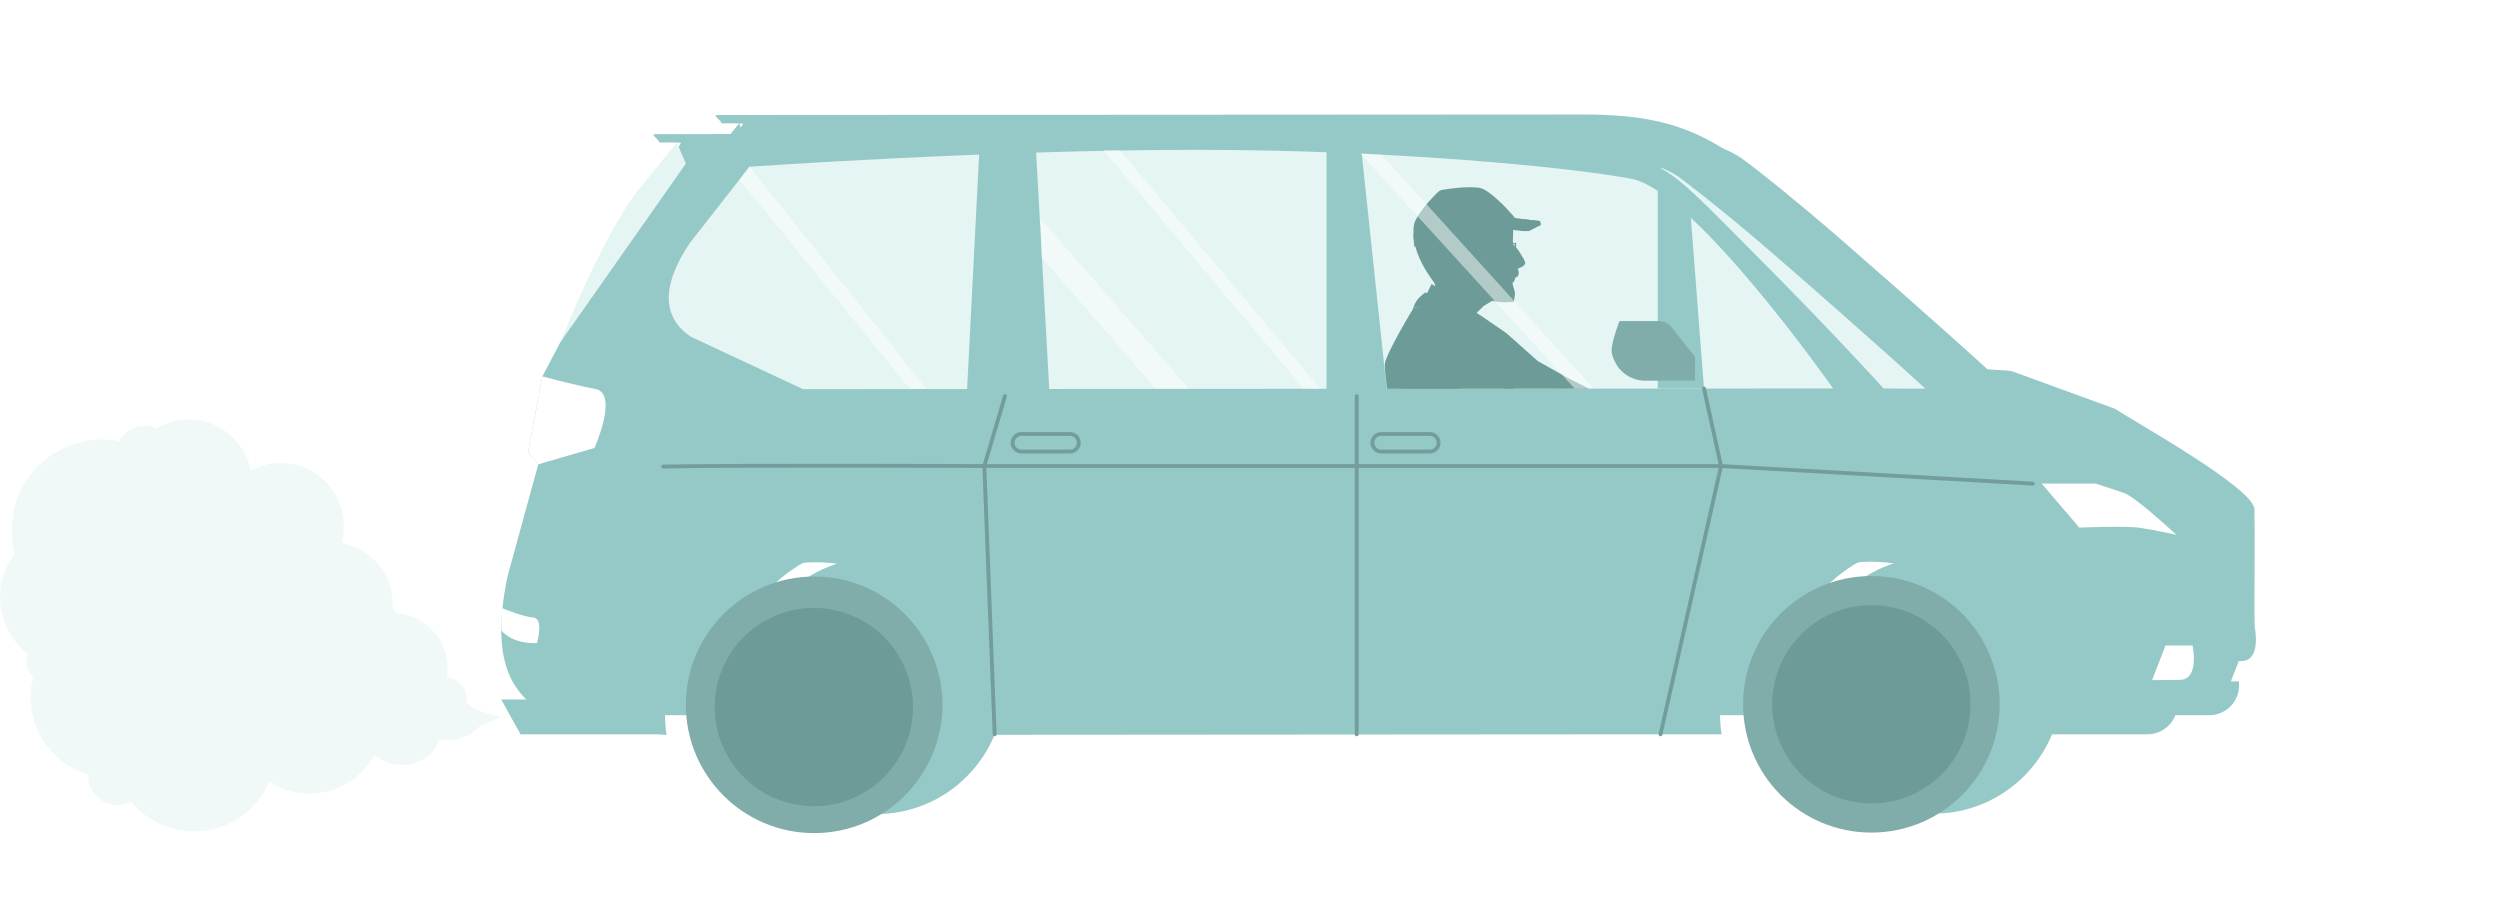 <?xml version="1.0" encoding="utf-8"?>
<!-- Generator: $$$/GeneralStr/196=Adobe Illustrator 27.6.0, SVG Export Plug-In . SVG Version: 6.00 Build 0)  -->
<svg version="1.1" id="b" xmlns="http://www.w3.org/2000/svg" xmlns:xlink="http://www.w3.org/1999/xlink" x="0px" y="0px"
	 viewBox="0 0 1450 530.2" style="enable-background:new 0 0 1450 530.2;" xml:space="preserve">
<style type="text/css">
	.st0{filter:url(#d);}
	.st1{fill:#95C9C7;}
	.st2{opacity:0.56;fill:#E5F5F3;enable-background:new    ;}
	.st3{fill:#80ACAA;}
	.st4{fill:#FFFFFF;}
	.st5{fill:#E5F5F3;}
	.st6{fill:none;stroke:#729D9B;stroke-width:2.24;stroke-linecap:round;stroke-linejoin:round;}
	.st7{fill:none;stroke:#729D9B;stroke-width:2.24;stroke-miterlimit:10;}
	.st8{fill:#6D9B98;}
	.st9{opacity:0.47;fill:#FFFFFF;enable-background:new    ;}
	.st10{clip-path:url(#SVGID_00000024685798261531086350000007380928142319485361_);}
	.st11{fill:none;}
	.st12{opacity:0.74;fill:#6D9B98;enable-background:new    ;}
</style>
<filter  data-name="drop-shadow-1" filterUnits="userSpaceOnUse" height="527" id="d" width="1393" x="-24.13" y="-71.52">
	<feOffset  dx="36" dy="-11"></feOffset>
	<feGaussianBlur  result="e" stdDeviation="20"></feGaussianBlur>
	<feFlood  flood-color="#000" flood-opacity=".2"></feFlood>
	<feComposite  in2="e" operator="in"></feComposite>
	<feComposite  in="SourceGraphic" operator="over"></feComposite>
</filter>
<g id="c">
	<g class="st0">
		
			<ellipse transform="matrix(0.707 -0.707 0.707 0.707 -150.782 453.639)" class="st1" cx="472.2" cy="408.8" rx="74.4" ry="74.4"/>
		<circle class="st1" cx="1085.4" cy="408.5" r="74.4"/>
		<path class="st1" d="M1271.7,374.4L1271.7,374.4l-0.1-8.4c0-21.6,0.2-44.4,0-59.6c-0.2-12.3-70.7-51.4-80.9-58.3l-56.5-20.6
			c-1.9-0.9-4-1.4-6.1-1.6l-11.4-0.7l-0.2-0.2c-2.5-2.3-31.4-28.7-85.3-75.6c-12.9-11.2-24.2-20.6-33.3-28l-0.1-0.1
			c0,0-0.1-0.1-0.1-0.1c-14.9-12.1-23.7-18.5-23.7-18.5c-4.2-2.8-8.3-4.7-10.1-5.3c-22.3-13.7-43.4-20.2-83.2-20l-499,0.3h-0.5
			c-4.7,0-0.9,1,1.5,4.9c0,0,5-0.2,10,0l2.4,0.1l-1.4,2.3l-1-2.4l0,0l-21.4,26.2c-21.4,26.2-46.2,89.6-46.2,89.6l0.1-0.2l-0.1,0.2
			l-10.4,19.8c0,0,0,0,0,0l-8.3,43.9l5.9,7.1l0,0l0,0l-17.7,64.5l0,0c-1.4,6.8-2.5,13.2-3.1,19c-0.3-0.1-0.5-0.2-0.5-0.2v6.3
			c-1.3,22.3,4,36.9,14.3,46.8h-14.5l11.1,20.2h80.8l2.8,0.3h0.9c-0.6-4.1-0.9-8.3-0.9-12.5c0-48.4,39.2-87.6,87.6-87.6
			s87.6,39.2,87.6,87.6c0,4.2-0.3,8.4-0.9,12.5l403.3-0.3h0l0,0l0,0h35.2c-0.6-4.1-0.9-8.3-0.9-12.5c0-48.4,39.2-87.6,87.6-87.6
			s87.6,39.2,87.6,87.6c0,4.2-0.3,8.4-0.9,12.5h73.6c9.6,0,17.3-7.6,17.3-17v-2.6h-4.7l4.6-11.8l1.3,0
			C1276,394.6,1271.7,374.4,1271.7,374.4z"/>
	</g>
	<g>
		<path class="st2" d="M0,346.4c0-9.5,3.2-18.2,8.6-25.1c-1.2-4.4-1.8-9.1-1.8-13.9c0-29,23.5-52.5,52.5-52.5c3.4,0,6.8,0.3,10,1
			c2.7-5.3,8.2-8.9,14.5-8.9c2.4,0,4.7,0.5,6.8,1.5c5.5-3.3,11.9-5.2,18.8-5.2c17.9,0,32.8,12.7,36.1,29.6
			c5.2-2.8,11.1-4.4,17.3-4.4c20.2,0,36.6,16.4,36.6,36.6c0,3-0.4,5.9-1.1,8.7c0.4,0.5,0.9,1,1.2,1.5c16.1,3.3,28.3,17.6,28.3,34.8
			c0,0.8,0,1.6-0.1,2.4c0.8,1.1,1.6,2.1,2.4,3.2c16.5,1.2,29.5,15,29.5,31.8c0,1.8-0.2,3.6-0.5,5.3c0,0,0.1,0.1,0.1,0.1
			c6.4,0.4,11.4,5.7,11.4,12.1c0,0.7-0.1,1.3-0.2,2c4.7,5.9,20,8.9,20,8.9l-12.5,5.6c0,0-5.6,7.8-19.4,8c-1.4,0-2.7-0.2-3.9-0.6
			c-2.2,8.4-11,14.8-21.5,14.8c-6.2,0-11.7-2.2-15.7-5.7c-0.1,0-0.2,0-0.3,0.1c-7.3,13.2-21.4,22.2-37.6,22.2
			c-8.6,0-16.6-2.5-23.3-6.9c-7.2,16.9-24,28.8-43.6,28.8c-14.7,0-27.8-6.7-36.5-17.2c-2.4,1.3-5.1,2-8,2c-9.3,0-16.9-7.6-16.9-16.9
			c0-0.3,0-0.6,0-0.9c-19.4-5.7-33.5-23.6-33.5-44.9c0-4.2,0.5-8.2,1.6-12c-2.5-1.9-4.1-4.8-4.1-8.1c0-1.7,0.4-3.2,1.1-4.6
			C6.6,372,0,360,0,346.4z"/>
		<path class="st1" d="M294.5,333.8l17.7-64.5l-5.9-7.1l8.3-43.9l10.4-19.8l70-115.7l-2.4-0.1c-5-0.2-10,0-10,0
			c-2.4-3.9-6.1-4.9-1.5-4.9h0.5l499.1-0.3c58.4-0.3,76.5,13.8,117.1,43.9l118.9,103.9l11.4,0.7c2.1,0.1,4.2,0.7,6.1,1.6l56.5,20.6
			c10.2,6.9,80.7,46,80.9,58.3c0.2,15.2,0,37.9,0,59.6v20.9c0,4.1-3.4,7.5-7.6,7.5h-1.3l-4.6,11.8h4.7v2.6c0,9.4-7.8,17-17.3,17
			h-73.6c0.6-4.1,0.9-8.3,0.9-12.5c0-48.4-39.2-87.6-87.6-87.6s-87.6,39.2-87.6,87.6c0,4.2,0.3,8.4,0.9,12.5h-35.2l-403.3,0.3
			c0.6-4.1,0.9-8.3,0.9-12.5c0-48.4-39.2-87.6-87.6-87.6s-87.6,39.2-87.6,87.6c0,4.2,0.3,8.4,0.9,12.5h-0.9l-51.4-5.8
			C300.3,411.4,282.4,390.5,294.5,333.8L294.5,333.8z"/>
		<circle class="st3" cx="472.2" cy="408.8" r="74.4"/>
		<circle class="st3" cx="1085.4" cy="408.5" r="74.4"/>
		<path class="st4" d="M1262.3,310.2c0,0-23.4-21.8-30.2-24.2c-6.8-2.4-16.7-5.5-16.7-5.5h-31.2l21.8,25.5c0,0,26.5-1,34.3,0
			C1248.3,307.1,1262.3,310.2,1262.3,310.2L1262.3,310.2z"/>
		<path class="st5" d="M1116.6,225.3c0,0-29-26.7-85.5-75.8c-34.4-29.9-57.2-46.7-57.2-46.7c-6.6-4.5-13.1-6.6-10.3-5
			c13.5,7.6,24.5,19.8,60.9,56.3c40.4,40.7,68,71.2,68,71.2C1092.6,225.3,1116.8,225.6,1116.6,225.3L1116.6,225.3z"/>
		<path class="st5" d="M1063.2,225.3c0,0-80.4-114.7-117-121.6c-36.6-6.9-139.6-16.8-251.4-16.8c-118.3-0.1-260.1,9.8-260.1,9.8
			l-34.4,44c-14,20.5-19,41.4,0.2,54.5l65.2,30.5L1063.2,225.3L1063.2,225.3z"/>
		<polygon class="st1" points="980,117.4 988.3,225.3 961.5,225.3 961.5,108.5 		"/>
		<polygon class="st1" points="789.6,87.1 804.5,227.6 769.4,227.6 769.4,85.9 		"/>
		<polygon class="st1" points="600.5,80.4 608.9,231.6 560.5,234 568,87.5 		"/>
		<polyline class="st6" points="988.3,225.3 998.2,270.3 963.1,425.9 		"/>
		<polyline class="st6" points="786.9,229.7 786.9,267 786.9,425.9 		"/>
		<polyline class="st6" points="582.9,229.7 570.9,270.3 576.9,425.9 		"/>
		<path class="st5" d="M392.6,82.7l5.2,12.2L325,198.5c0,0,24.9-63.4,46.2-89.6L392.6,82.7L392.6,82.7z"/>
		<path class="st4" d="M314.6,218.3c0,0,17,4.7,30.7,7.3c13.7,2.6-0.5,34.2-0.5,34.2l-32.6,9.5l-5.9-7.1L314.6,218.3L314.6,218.3z"
			/>
		<path class="st3" d="M939.3,186.2h22.5c3.1,0,6.1,1.4,8,3.9l13.3,16.9v13.8h-28.9c-7.3,0-14.1-4.1-17.4-10.7
			c-1.2-2.4-2.1-4.8-2.1-6.6C934.8,197.7,939.3,186.2,939.3,186.2L939.3,186.2z"/>
		<path class="st4" d="M1271.7,374.4H1256l-7.8,20.1l15.8-0.2C1276,394.6,1271.7,374.4,1271.7,374.4L1271.7,374.4z"/>
		<path class="st6" d="M1179,280.5l-180.7-10.2H570.9c0,0-140-0.6-186.2,0.3"/>
		<path class="st7" d="M829.3,261.9h-28.2c-2.8,0-5.1-2.3-5.1-5.1l0,0c0-2.8,2.3-5.1,5.1-5.1h28.2c2.8,0,5.1,2.3,5.1,5.1l0,0
			C834.4,259.6,832.1,261.9,829.3,261.9z"/>
		<path class="st7" d="M620.6,261.9h-28.2c-2.8,0-5.1-2.3-5.1-5.1l0,0c0-2.8,2.3-5.1,5.1-5.1h28.2c2.8,0,5.1,2.3,5.1,5.1l0,0
			C625.7,259.6,623.4,261.9,620.6,261.9z"/>
		<circle class="st8" cx="1085.4" cy="408.5" r="57.5"/>
		
			<ellipse transform="matrix(0.16 -0.987 0.987 0.16 -8.281 810.545)" class="st8" cx="472.2" cy="410.1" rx="57.5" ry="57.5"/>
		<polygon class="st9" points="649.6,87.2 765.6,225.3 756,225.3 640.1,87.2 		"/>
		<polygon class="st9" points="603.6,127 689.5,225.3 670.2,225.3 604.3,149.4 		"/>
		<polygon class="st9" points="434.7,96.6 537.3,225.6 527.8,225.6 428.8,104.2 		"/>
		<path class="st4" d="M290.9,352.6c0,0,12,5,18.4,5.6s2.1,14.8,2.1,14.8c-15.5,0.4-20.6-7.4-20.6-7.4V352.6z"/>
		<g>
			<defs>
				<path id="SVGID_1_" d="M1107.4,225.3c0,0-124.5-114.7-161.2-121.6c-36.6-6.9-139.6-16.8-251.4-16.8
					c-118.3-0.1-260.1,9.8-260.1,9.8l-34.4,44c-9.5,21.2-9.6,34.1,9.6,47.1l55.8,37.9L1107.4,225.3L1107.4,225.3z"/>
			</defs>
			<clipPath id="SVGID_00000098921039376651526140000004846827191470592408_">
				<use xlink:href="#SVGID_1_"  style="overflow:visible;"/>
			</clipPath>
			<g style="clip-path:url(#SVGID_00000098921039376651526140000004846827191470592408_);">
				<g>
					<polyline class="st8" points="916.6,270.5 990.7,254.3 1005.2,260 1021,288.1 1004.2,313.8 995.6,305.2 985.7,286.3 
						955.4,295.7 901.8,297.1 893.6,292.9 904.9,275.6 916.6,270.5 					"/>
					<polygon class="st8" points="899.6,288.3 976.2,289 990.1,292.9 1006.2,303.7 997.9,323.8 994.4,326.1 983.7,319.1 
						884.6,319.1 891.9,291.9 					"/>
					<polygon class="st8" points="859.7,183.6 873.8,193.3 891.9,209.4 910,219.6 960.9,245 967.4,261.7 925.6,245.8 905.9,247 
						874.1,229.2 859.5,191.5 					"/>
					<path class="st8" d="M859.7,183.6c0,0,17.6,34.8,19.2,43.3c1.6,8.4,19.2,33.1,19.2,33.1l18.4,10.6c0,0-29.9,32-31.1,48.6
						l-33-0.5l-14.5-23.5l-26.3-63.3l8.2-53.6c0,0,11.9-0.7,25.7,4.4C859.5,187.9,859.7,183.6,859.7,183.6L859.7,183.6z"/>
					<path class="st8" d="M929.9,285c-1.8,6.6-7.4,11-10.3,10.2s-2.8-8.1-1-14.7s6.8-7.3,9.4-8.8c1.5-0.9,2.7-0.6,2.7-0.6
						C932.2,273.1,931.2,280.3,929.9,285L929.9,285z"/>
					<g>
						<path class="st8" d="M939.2,280c0,0,5.8,2.1,10.8,3.2c2.5,0.6,3.7,0.8,3.7,0.8s0.1,1.6-0.8,2s-14-3-14-3L939.2,280L939.2,280z
							"/>
						<path class="st8" d="M929.5,275.7l24.1,10.6l10.7,11.1c0,0-1.8,1-2.6,0.8c-2-0.5-5.7-2.3-5.7-2.3l-5.5-4.9l-4.9-1.8l-3.9-4
							L929.5,275.7L929.5,275.7z"/>
						<path class="st8" d="M929.5,275.7l17.7,9.8l9,6.3l2.8,9.2c0.2,0.6-0.3,1.1-0.9,0.9c0,0-1.8-0.5-2.3-0.9c-2.1-1.8-2.5-4-2.5-4
							l-8.9-1.1c0,0-10.8,0.6-16.9-2.7c-9.9-5.3-17.4-3.2-17.4-3.2l2.2-17.8L929.5,275.7L929.5,275.7z"/>
						<path class="st8" d="M929.5,275.7l24.1,10.6l1.9,2.7l8.6,10.5c0,0-0.9,1.5-2.5,1.3s-10.2-9-10.2-9l-5.7-2.6l-17.6-9.3
							L929.5,275.7L929.5,275.7z"/>
						<polyline class="st8" points="943,289.1 955,291.7 958.2,298.4 						"/>
						<line class="st11" x1="944" y1="284.3" x2="955.4" y2="289"/>
					</g>
					<path class="st8" d="M945.8,285c0,0,0.2,1.8,0,2.7s-0.6,1.9-0.6,1.9l1.2,0.3c0,0,0.6-1.4,0.7-2c0.1-0.6,0-2.3,0-2.3L945.8,285"
						/>
					<path class="st8" d="M826,175.6L826,175.6l22.8,7.3l2.2,0.7l1,2.3l8.5-8.4l5.2-3.2c3.2,0.5,7.2,0.1,8-0.1c1.4-0.3,3-1.4,4-3.5
						c1-2.2-0.5-6.4-0.5-6.4l0.9-1.1c0.5-0.6,0.7-1.4,0.5-2.2l1-0.5c0.5-0.1,1-0.6,1-1.1c0.3-2.1-0.4-3.5-0.4-3.5s4.3-1.5,4.4-3.1
						s-1.6-3.6-2.9-6c-1.2-2.3-3.4-4.2-3.4-4.2c-1.7-1.5-0.1-6.7-0.9-10.8c-2-10.3-14.2-24.6-31.9-21.1c-17.8,3.6-23,15.7-23.1,24.4
						c0,7.1,0.6,14.7,6.9,23.7c2.3,3.3,4.6,8.3,1.9,11.3C828.6,173.1,826.2,175.4,826,175.6L826,175.6z"/>
					<polygon class="st8" points="865.3,138.5 871.1,139.1 876.1,140.8 876.5,137.1 870.6,136 					"/>
					<path class="st8" d="M880.2,155.9c-3,0.4-4.5-0.7-4.5-0.7l1-2.4l2.3,0.7"/>
					<path class="st8" d="M871.8,143.2c0,1,0.5,1.8,1.2,1.8s1-0.8,1-1.9c0-1-0.3-1.8-1-1.8S871.8,142.2,871.8,143.2z"/>
					<path class="st8" d="M875.1,141.8c0,0-3.1-2.3-4.4,2.1"/>
					<path class="st8" d="M850.9,146.7c0,0,2.3,0.3,2.3,3.3c0,1.8-2.3,2.3-0.5,5"/>
					<path class="st8" d="M855.2,157.6c0,0-0.8,1-1.7,1.2c-2.4,0.5-4.7-2.4-4.7-2.4"/>
					<polygon class="st8" points="859.5,187.9 859.7,183.6 830.3,164.7 827,171.5 859.5,191.5 					"/>
					<path class="st8" d="M826.8,169.6c0,0,20.9,11.4,27.4,16.1c6.5,4.7,12.2,14.4,12.2,14.4s-7.8-12.2-26.1-18.2
						c-10-3.3-20.4-3.6-20.4-3.6C820.9,173.2,826.8,169.6,826.8,169.6L826.8,169.6z"/>
					<path class="st8" d="M820,178.4c0,0-16.2,26.6-16.8,32.8s9.6,75.6,9.6,75.6l40.4,8.9l66.4-0.5c0,0-1.2-17.3,3.8-20.8
						c5.1-3.6,7.3-3.4,7.3-3.4l-66.6-6c-2.1-0.2-4.8-2.3-5.4-4.3l-14-41.9L820,178.4L820,178.4z"/>
					<path class="st8" d="M880.2,155.9c0,0-0.6,0.5-3.9,0.1c-1.4-0.2-7.7,3.4-7.7,3.4s-7-2.2-7.8-2.9c-3.7-3.6-3.5-14.9-3.5-15.9
						c0.1-6.9,2.6-11.3,2.6-11.3s10-3.7,13.5-2.4c3.6,1.3,3.3-6.2-7.8-12.4c-11-6.2-13.1-5.1-24.6-3.3
						c-11.5,1.8-16.8,10.6-20.2,22.6c-3.4,12.1,11.2,30.3,11.2,30.3l10.3-0.4c1-3.3,6.7-7.2,6.7-7.2s-1.9-2.8-2.5-7.2
						c-0.9-7,8.3-7.4,9.5,1.4l-0.6,16.5c0,0,3.1,4.3,8.3,6.6c5.2,2.3,14.3,1.3,14.3,1.3s0.7-3.8,0.7-5c0-0.7-0.7-2.8-0.7-2.8
						s-3.6-0.6-4.4-1.6c-0.8-1-2.2-4.2-1.7-4.7c1-0.9,6.7,0.1,6.7,0.1C882.3,160.1,880.2,155.9,880.2,155.9L880.2,155.9z"/>
					<path class="st8" d="M833.9,111.5c0.8-0.8,1.8-1.3,2.8-1.4c3.9-0.7,13.8-2.1,21.2-1.2c6.9,0.9,21,17.7,21,17.7
						s-16.5,2.1-30.8,6.5c-12.8,3.9-27.8,10.1-27.8,10.1s-1.1-10.4,0-13.7C822.6,123,830.8,114.5,833.9,111.5L833.9,111.5z"/>
					<path class="st8" d="M879,126.6l14.2,1.6l0.5,2.3l-6.9,3.5h-3c0,0-4.8,0-25.3-3.7C853.2,129.4,879,126.6,879,126.6L879,126.6z"
						/>
					<path class="st8" d="M820.5,135.1c0.3-0.2,0.7,0,0.7,0.4c0.2,1,0.5,3,0.7,3.6c0.3,0.9-1.8,1.4-1.8,1.4s-0.3-3.8-0.2-4.9
						C819.9,135.4,820.2,135.3,820.5,135.1L820.5,135.1z"/>
					<g>
						<path class="st12" d="M879.2,146.2c-0.4,3-1.1,5.4-1.5,5.3s0.1-2.7,0.5-5.7c0.4-3,0.5-5.2,0.9-5.1S879.5,143.2,879.2,146.2
							L879.2,146.2z"/>
						<path class="st8" d="M878.8,148.2c-0.4,1.9-1,3.4-1.3,3.4c-0.5-0.1,0.1-2.7,0.5-5.7c0.4-3,0.5-5.2,0.9-5.1
							c0.2,0,0.3,0.4,0.4,1"/>
					</g>
					<path class="st8" d="M846.2,148.5c0,0-1.2,3.1-0.8,4.4c0.2,0.6-0.8,1.7-0.8,1.7s-0.5-1.8,0.2-4.3c0.9-3.2,1.9-4.3,1.9-4.3
						S846.4,146.3,846.2,148.5z"/>
					<path class="st8" d="M837.2,111c0,0,12.6,0.1,16,4.7c3.4,4.6,5.2,8.6,5.2,8.6"/>
					<path class="st8" d="M834,112.6c0,0-3.9,6.4-3.9,10.3c0,3.8,1.9,12.6,1.9,12.6"/>
					<path class="st8" d="M858.4,130.4c16.7-4.5,20.6-3.8,20.6-3.8l14.2,1.6l0.5,2.3"/>
					<g>
						<path class="st8" d="M991.5,240.8C991.7,240.8,991.6,240.7,991.5,240.8L991.5,240.8z"/>
						<path class="st8" d="M995.8,251.5c-0.4-0.7-1.3-1.4-2.5-1s-7.7,0.9-7.7,0.9l-1.6-2.6c0.1-0.2,0.2-0.3,0.2-0.3
							s7.5-4.7,10.4-6.6c0.5-0.3-3.1,0.1-3.1-0.4c0-0.4,0.1-0.6,0.2-0.6c-0.1,0-0.3,0-0.6-0.1c-1.7-0.6-1.3-0.6-0.3-1l-2.9,0
							c0,0-1.1-0.8-2.3-1.2c-0.7-0.2-1.4,0-1.6-0.1c-0.4-0.2-0.6-0.7-1-0.8c-1.1-0.3-2,0.1-2,0.1l-0.7-0.5c-0.5-0.2-1.1-0.3-1.7-0.1
							l-5.4,1.5l-9.9,9.1l-1,0.4l4.8,12.4l1.3-0.6l5.4-0.1l2.3-0.4c0.3-0.1,0.6-0.1,0.8-0.2c0,0,0,0,0,0l11.2-3l5-1.9
							C993,254.4,996.3,252.4,995.8,251.5L995.8,251.5z"/>
					</g>
					<path class="st8" d="M849.9,144l29.1-3.1c0,0,0.2,0.3-0.1,0.5s-27.1,3-27.1,3S851.1,144.1,849.9,144z"/>
					<path class="st8" d="M849.4,234l9.4,26.7c0.7,2.4,2.9,4.1,5.4,4.3l66.6,6"/>
				</g>
			</g>
		</g>
		<polygon class="st9" points="801.3,89.7 924.2,225.3 913.2,225.3 789,89 		"/>
		<polygon class="st1" points="301.9,425.9 384.7,425.9 384.7,405.7 290.7,405.7 		"/>
	</g>
</g>
</svg>
